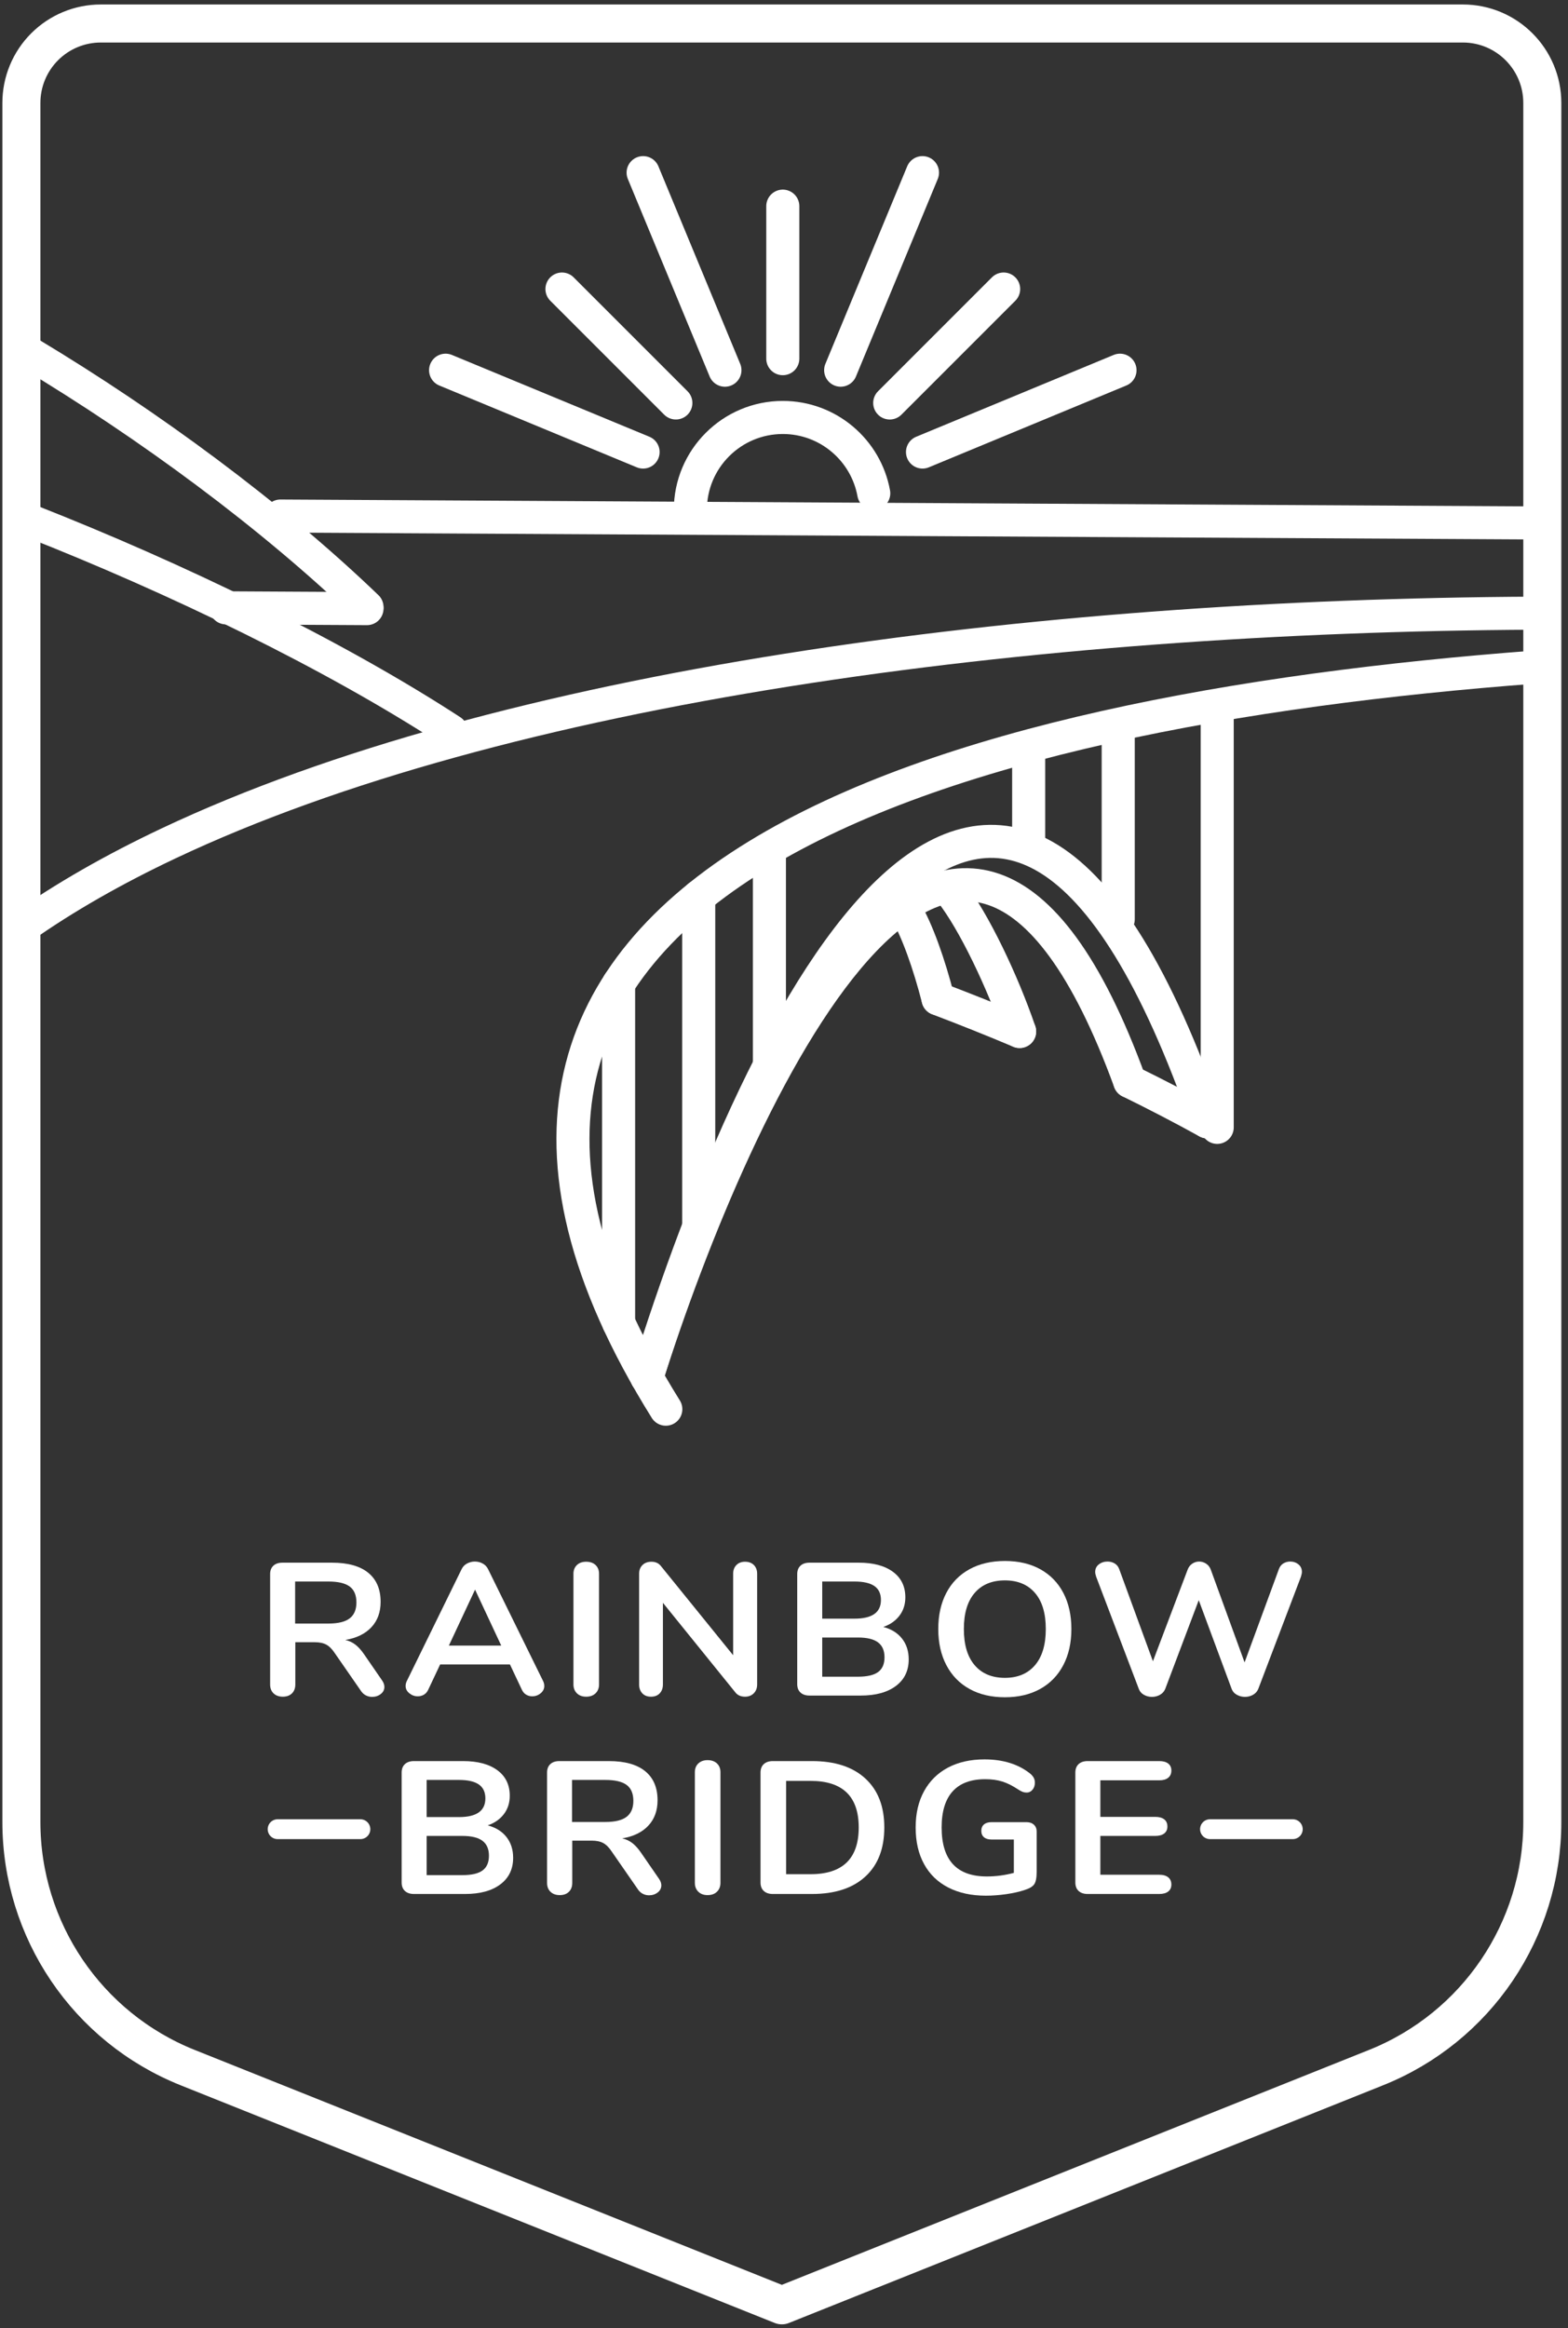 <?xml version="1.0" encoding="UTF-8" standalone="no"?><!DOCTYPE svg PUBLIC "-//W3C//DTD SVG 1.1//EN" "http://www.w3.org/Graphics/SVG/1.1/DTD/svg11.dtd"><svg width="100%" height="100%" viewBox="0 0 741 1100" version="1.1" xmlns="http://www.w3.org/2000/svg" xmlns:xlink="http://www.w3.org/1999/xlink" xml:space="preserve" xmlns:serif="http://www.serif.com/" style="fill-rule:evenodd;clip-rule:evenodd;stroke-linecap:round;stroke-linejoin:round;stroke-miterlimit:1.5;"><rect x="0" y="0" width="741" height="1100" fill="#333333" stroke="none"/><g id="icon-20mile"><g><path d="M369.482,1089.23c0,-0 -175.04,-70.017 -280.799,-112.32c-47.457,-18.983 -78.576,-64.946 -78.576,-116.06l0,-812.222c0,-9.952 3.954,-19.496 10.991,-26.533c7.037,-7.037 16.581,-10.99 26.533,-10.99c123.981,-0 519.633,-0 643.667,-0c20.743,-0 37.559,16.815 37.559,37.559c0,137.591 0,616.233 0,812.186c0,51.114 -31.119,97.077 -78.576,116.06c-105.758,42.303 -280.799,112.32 -280.799,112.32" style="fill:none;stroke:#fff;stroke-width:17.97px;"/><path d="M725.202,315.21c-276.405,20.815 -566.842,100.04 -410.553,350.61" style="fill:none;stroke:#fff;stroke-width:15.62px;"/><path d="M725.202,289.722c-238.622,1.137 -487.843,34.229 -645.607,108.794c-25.746,12.168 -49.057,25.441 -69.488,39.86" style="fill:none;stroke:#fff;stroke-width:15.62px;"/><path d="M443.294,471.924c13.061,4.966 25.929,10.113 38.551,15.431" style="fill:none;stroke:#fff;stroke-width:15.63px;"/><path d="M533.893,510.989c12.604,6.175 24.844,12.534 36.654,19.066" style="fill:none;stroke:#fff;stroke-width:15.63px;"/><path d="M305.694,650.797c54.533,-176.364 167.664,-401.031 264.853,-120.742" style="fill:none;stroke:#fff;stroke-width:15.62px;"/><path d="M305.694,650.797c41.364,-130.628 146.624,-363.148 228.199,-139.808" style="fill:none;stroke:#fff;stroke-width:15.62px;"/><path d="M528.447,434.367l0,-90.462" style="fill:none;stroke:#fff;stroke-width:15.63px;"/><path d="M486.124,398.082l0,-44.087" style="fill:none;stroke:#fff;stroke-width:15.63px;"/><path d="M575.225,476.781l0,-140.711" style="fill:none;stroke:#fff;stroke-width:9.38px;"/><path d="M575.225,532.664l0,-196.594" style="fill:none;stroke:#fff;stroke-width:15.62px;"/><path d="M363.61,508.407l-0,-105.523" style="fill:none;stroke:#fff;stroke-width:15.62px;"/><path d="M330.197,580.505l-0,-156.879" style="fill:none;stroke:#fff;stroke-width:15.63px;"/><path d="M292.329,624.917l-0,-160.13" style="fill:none;stroke:#fff;stroke-width:15.63px;"/><path d="M443.294,471.916c-4.212,-16.489 -9.841,-32.338 -15.334,-41.629" style="fill:none;stroke:#fff;stroke-width:15.62px;"/><path d="M481.847,487.355c-7.855,-23.075 -21.591,-52.122 -32.621,-66.091" style="fill:none;stroke:#fff;stroke-width:15.62px;"/><path d="M412.912,233.073c-3.705,-20.366 -21.551,-35.828 -42.979,-35.828c-24.111,-0 -43.685,19.574 -43.685,43.685" style="fill:none;stroke:#fff;stroke-width:15.63px;"/><path d="M369.933,169.463l-0,-72.058" style="fill:none;stroke:#fff;stroke-width:15.63px;"/><path d="M319.398,190.395l-53.828,-53.828" style="fill:none;stroke:#fff;stroke-width:15.62px;"/><path d="M303.906,213.581l-93.326,-38.658" style="fill:none;stroke:#fff;stroke-width:15.63px;"/><path d="M397.282,174.903l38.657,-93.327" style="fill:none;stroke:#fff;stroke-width:15.63px;"/><path d="M420.467,190.395l53.829,-53.828" style="fill:none;stroke:#fff;stroke-width:15.63px;"/><path d="M342.584,174.903l-38.657,-93.327" style="fill:none;stroke:#fff;stroke-width:15.63px;"/><path d="M435.959,213.581l93.327,-38.658" style="fill:none;stroke:#fff;stroke-width:15.63px;"/><path d="M106.769,287.197l66.656,0.365" style="fill:none;stroke:#fff;stroke-width:15.63px;"/><path d="M14.226,246.065c68.57,26.962 142.852,62.799 199.025,99.35" style="fill:none;stroke:#fff;stroke-width:15.63px;"/><path d="M14.226,167.109c55.862,33.562 114.009,76.25 159.199,119.724" style="fill:none;stroke:#fff;stroke-width:15.63px;"/><path d="M132.505,243.82l596.352,3.271" style="fill:none;stroke:#fff;stroke-width:15.62px;"/></g><g><path d="M180.529,793.912c0.75,1.069 1.125,2.108 1.125,3.117c0,1.366 -0.578,2.494 -1.734,3.385c-1.156,0.89 -2.516,1.336 -4.078,1.336c-1,-0 -1.953,-0.223 -2.86,-0.668c-0.906,-0.446 -1.672,-1.114 -2.297,-2.004l-12.468,-17.991c-1.25,-1.9 -2.578,-3.236 -3.985,-4.008c-1.406,-0.772 -3.234,-1.157 -5.484,-1.157l-9.188,-0l0,19.95c0,1.781 -0.531,3.191 -1.593,4.23c-1.063,1.039 -2.5,1.559 -4.313,1.559c-1.812,-0 -3.265,-0.52 -4.359,-1.559c-1.094,-1.039 -1.641,-2.449 -1.641,-4.23l0,-52.102c0,-1.722 0.516,-3.058 1.547,-4.008c1.031,-0.95 2.453,-1.425 4.266,-1.425l23.437,0c7.5,0 13.203,1.588 17.11,4.765c3.906,3.177 5.859,7.763 5.859,13.76c-0,4.869 -1.453,8.862 -4.359,11.979c-2.907,3.117 -7.016,5.121 -12.329,6.012c1.813,0.415 3.407,1.158 4.782,2.226c1.375,1.069 2.718,2.553 4.031,4.453l8.531,12.38Zm-25.312,-26.808c4.562,0 7.906,-0.816 10.031,-2.449c2.125,-1.633 3.187,-4.141 3.187,-7.526c0,-3.443 -1.062,-5.952 -3.187,-7.525c-2.125,-1.574 -5.469,-2.361 -10.031,-2.361l-15.75,0l-0,19.861l15.75,0Z" style="fill:#fff;fill-rule:nonzero;"/><path d="M256.654,794.268c0.375,0.772 0.563,1.544 0.563,2.316c-0,1.366 -0.578,2.523 -1.735,3.473c-1.156,0.95 -2.484,1.425 -3.984,1.425c-1,0 -1.938,-0.252 -2.813,-0.757c-0.875,-0.504 -1.562,-1.291 -2.062,-2.36l-5.625,-11.934l-33,-0l-5.625,11.934c-0.5,1.069 -1.188,1.856 -2.063,2.36c-0.875,0.505 -1.843,0.757 -2.906,0.757c-1.437,0 -2.75,-0.475 -3.937,-1.425c-1.188,-0.95 -1.782,-2.107 -1.782,-3.473c0,-0.772 0.188,-1.544 0.563,-2.316l25.875,-52.814c0.562,-1.187 1.422,-2.093 2.578,-2.716c1.156,-0.623 2.391,-0.935 3.703,-0.935c1.313,-0 2.547,0.312 3.703,0.935c1.157,0.623 2.016,1.529 2.578,2.716l25.969,52.814Zm-44.531,-16.743l24.75,-0l-12.375,-26.452l-12.375,26.452Z" style="fill:#fff;fill-rule:nonzero;"/><path d="M276.998,801.661c-1.813,-0 -3.266,-0.535 -4.359,-1.604c-1.094,-1.068 -1.641,-2.464 -1.641,-4.185l-0,-52.28c-0,-1.722 0.547,-3.102 1.641,-4.142c1.093,-1.039 2.546,-1.558 4.359,-1.558c1.875,-0 3.359,0.519 4.453,1.558c1.094,1.04 1.641,2.42 1.641,4.142l-0,52.28c-0,1.721 -0.547,3.117 -1.641,4.185c-1.094,1.069 -2.578,1.604 -4.453,1.604Z" style="fill:#fff;fill-rule:nonzero;"/><path d="M352.092,737.892c1.75,-0 3.14,0.519 4.172,1.558c1.031,1.04 1.546,2.42 1.546,4.142l0,52.28c0,1.721 -0.531,3.117 -1.593,4.185c-1.063,1.069 -2.438,1.604 -4.125,1.604c-2,-0 -3.532,-0.683 -4.594,-2.049l-34.219,-42.305l0,38.565c0,1.721 -0.5,3.117 -1.5,4.185c-1,1.069 -2.375,1.604 -4.125,1.604c-1.75,-0 -3.125,-0.535 -4.125,-1.604c-1,-1.068 -1.5,-2.464 -1.5,-4.185l0,-52.28c0,-1.722 0.531,-3.102 1.594,-4.142c1.062,-1.039 2.469,-1.558 4.219,-1.558c1.937,-0 3.437,0.683 4.5,2.048l34.125,42.127l-0,-38.475c-0,-1.722 0.515,-3.102 1.547,-4.142c1.031,-1.039 2.39,-1.558 4.078,-1.558Z" style="fill:#fff;fill-rule:nonzero;"/><path d="M417.435,768.707c3.813,1.01 6.766,2.85 8.86,5.522c2.094,2.672 3.14,5.938 3.14,9.797c0,5.344 -2.015,9.53 -6.046,12.558c-4.032,3.028 -9.579,4.542 -16.641,4.542l-24.188,0c-1.812,0 -3.234,-0.475 -4.265,-1.425c-1.031,-0.95 -1.547,-2.286 -1.547,-4.008l-0,-51.923c-0,-1.722 0.516,-3.058 1.547,-4.008c1.031,-0.95 2.453,-1.425 4.265,-1.425l23.25,0c6.875,0 12.266,1.44 16.172,4.32c3.907,2.879 5.86,6.902 5.86,12.068c-0,3.325 -0.922,6.204 -2.766,8.639c-1.844,2.434 -4.391,4.215 -7.641,5.343Zm-28.875,-3.918l15.282,-0c8.312,-0 12.468,-2.939 12.468,-8.817c0,-2.969 -1.031,-5.166 -3.093,-6.591c-2.063,-1.425 -5.188,-2.138 -9.375,-2.138l-15.282,0l0,17.546Zm16.875,27.431c4.375,-0 7.563,-0.742 9.563,-2.227c2,-1.484 3,-3.8 3,-6.946c-0,-3.147 -1.016,-5.493 -3.047,-7.036c-2.031,-1.544 -5.203,-2.316 -9.516,-2.316l-16.875,-0l0,18.525l16.875,-0Z" style="fill:#fff;fill-rule:nonzero;"/><path d="M474.904,801.928c-6.437,-0 -12.015,-1.306 -16.734,-3.919c-4.719,-2.612 -8.36,-6.353 -10.922,-11.222c-2.563,-4.869 -3.844,-10.569 -3.844,-17.1c0,-6.531 1.266,-12.216 3.797,-17.055c2.531,-4.839 6.172,-8.565 10.922,-11.178c4.75,-2.612 10.344,-3.918 16.781,-3.918c6.438,-0 12.016,1.306 16.735,3.918c4.718,2.613 8.343,6.339 10.875,11.178c2.531,4.839 3.796,10.524 3.796,17.055c0,6.531 -1.281,12.231 -3.843,17.1c-2.563,4.869 -6.203,8.61 -10.922,11.222c-4.719,2.613 -10.266,3.919 -16.641,3.919Zm0,-9.174c6.063,0 10.797,-1.989 14.203,-5.967c3.407,-3.978 5.11,-9.678 5.11,-17.1c-0,-7.422 -1.703,-13.107 -5.11,-17.055c-3.406,-3.949 -8.14,-5.923 -14.203,-5.923c-6.125,0 -10.89,1.974 -14.297,5.923c-3.406,3.948 -5.109,9.633 -5.109,17.055c-0,7.422 1.703,13.122 5.109,17.1c3.407,3.978 8.172,5.967 14.297,5.967Z" style="fill:#fff;fill-rule:nonzero;"/><path d="M604.373,741.365c0.437,-1.187 1.141,-2.078 2.109,-2.672c0.969,-0.593 2.047,-0.89 3.235,-0.89c1.5,-0 2.797,0.445 3.89,1.336c1.094,0.89 1.641,2.078 1.641,3.562c-0,0.535 -0.156,1.306 -0.469,2.316l-20.156,52.992c-0.5,1.188 -1.328,2.108 -2.484,2.761c-1.157,0.653 -2.422,0.98 -3.797,0.98c-1.375,-0 -2.657,-0.327 -3.844,-0.98c-1.188,-0.653 -2,-1.573 -2.438,-2.761l-15.562,-41.948l-15.844,41.948c-0.5,1.188 -1.328,2.108 -2.484,2.761c-1.156,0.653 -2.422,0.98 -3.797,0.98c-1.375,-0 -2.641,-0.327 -3.797,-0.98c-1.156,-0.653 -1.953,-1.573 -2.391,-2.761l-20.156,-52.992c-0.312,-0.891 -0.469,-1.663 -0.469,-2.316c0,-1.484 0.579,-2.672 1.735,-3.562c1.156,-0.891 2.515,-1.336 4.078,-1.336c1.25,-0 2.375,0.297 3.375,0.89c1,0.594 1.719,1.485 2.156,2.672l15.938,43.552l16.406,-43.285c0.437,-1.187 1.156,-2.122 2.156,-2.805c1,-0.683 2.094,-1.024 3.281,-1.024c1.188,-0 2.297,0.341 3.329,1.024c1.031,0.683 1.765,1.648 2.203,2.895l15.937,43.729l16.219,-44.086Z" style="fill:#fff;fill-rule:nonzero;"/><path d="M230.498,862.457c3.812,1.01 6.766,2.85 8.859,5.522c2.094,2.672 3.141,5.938 3.141,9.797c-0,5.344 -2.016,9.53 -6.047,12.558c-4.031,3.028 -9.578,4.542 -16.641,4.542l-24.187,0c-1.813,0 -3.234,-0.475 -4.266,-1.425c-1.031,-0.95 -1.547,-2.286 -1.547,-4.008l0,-51.923c0,-1.722 0.516,-3.058 1.547,-4.008c1.032,-0.95 2.453,-1.425 4.266,-1.425l23.25,0c6.875,0 12.266,1.44 16.172,4.32c3.906,2.879 5.859,6.902 5.859,12.068c0,3.325 -0.922,6.204 -2.765,8.639c-1.844,2.434 -4.391,4.215 -7.641,5.343Zm-28.875,-3.918l15.281,-0c8.313,-0 12.469,-2.939 12.469,-8.817c-0,-2.969 -1.031,-5.166 -3.094,-6.591c-2.062,-1.425 -5.187,-2.138 -9.375,-2.138l-15.281,0l-0,17.546Zm16.875,27.431c4.375,-0 7.562,-0.742 9.562,-2.227c2,-1.484 3,-3.8 3,-6.946c0,-3.147 -1.015,-5.493 -3.046,-7.036c-2.032,-1.544 -5.204,-2.316 -9.516,-2.316l-16.875,-0l-0,18.525l16.875,-0Z" style="fill:#fff;fill-rule:nonzero;"/><path d="M311.404,887.662c0.75,1.069 1.125,2.108 1.125,3.117c0,1.366 -0.578,2.494 -1.734,3.385c-1.156,0.89 -2.516,1.336 -4.078,1.336c-1,-0 -1.953,-0.223 -2.86,-0.668c-0.906,-0.446 -1.672,-1.114 -2.297,-2.004l-12.468,-17.991c-1.25,-1.9 -2.578,-3.236 -3.985,-4.008c-1.406,-0.772 -3.234,-1.157 -5.484,-1.157l-9.188,-0l0,19.95c0,1.781 -0.531,3.191 -1.593,4.23c-1.063,1.039 -2.5,1.559 -4.313,1.559c-1.812,-0 -3.265,-0.52 -4.359,-1.559c-1.094,-1.039 -1.641,-2.449 -1.641,-4.23l0,-52.102c0,-1.722 0.516,-3.058 1.547,-4.008c1.031,-0.95 2.453,-1.425 4.266,-1.425l23.437,0c7.5,0 13.203,1.588 17.11,4.765c3.906,3.177 5.859,7.763 5.859,13.76c-0,4.869 -1.453,8.862 -4.359,11.979c-2.907,3.117 -7.016,5.121 -12.329,6.012c1.813,0.415 3.407,1.158 4.782,2.226c1.375,1.069 2.718,2.553 4.031,4.453l8.531,12.38Zm-25.312,-26.808c4.562,0 7.906,-0.816 10.031,-2.449c2.125,-1.633 3.187,-4.141 3.187,-7.526c0,-3.443 -1.062,-5.952 -3.187,-7.525c-2.125,-1.574 -5.469,-2.361 -10.031,-2.361l-15.75,0l-0,19.861l15.75,0Z" style="fill:#fff;fill-rule:nonzero;"/><path d="M334.373,895.411c-1.813,-0 -3.266,-0.535 -4.359,-1.604c-1.094,-1.068 -1.641,-2.464 -1.641,-4.185l-0,-52.28c-0,-1.722 0.547,-3.102 1.641,-4.142c1.093,-1.039 2.546,-1.558 4.359,-1.558c1.875,-0 3.359,0.519 4.453,1.558c1.094,1.04 1.641,2.42 1.641,4.142l-0,52.28c-0,1.721 -0.547,3.117 -1.641,4.185c-1.094,1.069 -2.578,1.604 -4.453,1.604Z" style="fill:#fff;fill-rule:nonzero;"/><path d="M365.217,894.876c-1.813,0 -3.235,-0.475 -4.266,-1.425c-1.031,-0.95 -1.547,-2.286 -1.547,-4.008l0,-51.923c0,-1.722 0.516,-3.058 1.547,-4.008c1.031,-0.95 2.453,-1.425 4.266,-1.425l18.562,0c10.813,0 19.203,2.746 25.172,8.238c5.969,5.493 8.953,13.197 8.953,23.112c0,9.975 -2.984,17.709 -8.953,23.201c-5.969,5.492 -14.359,8.238 -25.172,8.238l-18.562,0Zm17.812,-9.351c15.188,-0 22.781,-7.363 22.781,-22.088c0,-14.665 -7.593,-21.998 -22.781,-21.998l-11.531,-0l-0,44.086l11.531,-0Z" style="fill:#fff;fill-rule:nonzero;"/><path d="M485.123,860.943c1.437,0 2.594,0.401 3.469,1.203c0.875,0.801 1.312,1.855 1.312,3.161l0,19.149c0,2.731 -0.375,4.661 -1.125,5.789c-0.75,1.128 -2.281,2.048 -4.594,2.761c-2.5,0.831 -5.406,1.484 -8.718,1.959c-3.313,0.475 -6.5,0.713 -9.563,0.713c-6.812,-0 -12.719,-1.277 -17.719,-3.83c-5,-2.553 -8.828,-6.249 -11.484,-11.088c-2.656,-4.839 -3.984,-10.613 -3.984,-17.323c-0,-6.59 1.328,-12.305 3.984,-17.144c2.656,-4.839 6.422,-8.55 11.297,-11.133c4.875,-2.583 10.625,-3.874 17.25,-3.874c8.812,-0 16.031,2.256 21.656,6.768c0.75,0.653 1.297,1.307 1.641,1.96c0.344,0.653 0.515,1.425 0.515,2.315c0,1.307 -0.375,2.405 -1.125,3.296c-0.75,0.89 -1.656,1.336 -2.718,1.336c-0.688,-0 -1.313,-0.104 -1.875,-0.312c-0.563,-0.208 -1.219,-0.549 -1.969,-1.024c-2.75,-1.841 -5.313,-3.132 -7.688,-3.875c-2.375,-0.742 -5.062,-1.113 -8.062,-1.113c-6.813,0 -11.953,1.915 -15.422,5.745c-3.469,3.829 -5.203,9.515 -5.203,17.055c-0,15.438 7.125,23.156 21.375,23.156c4.25,0 8.5,-0.564 12.75,-1.692l-0,-15.764l-10.594,0c-1.5,0 -2.672,-0.356 -3.515,-1.069c-0.844,-0.712 -1.266,-1.721 -1.266,-3.028c-0,-1.306 0.422,-2.315 1.266,-3.028c0.843,-0.712 2.015,-1.069 3.515,-1.069l16.594,0Z" style="fill:#fff;fill-rule:nonzero;"/><path d="M513.998,894.876c-1.813,0 -3.234,-0.475 -4.266,-1.425c-1.031,-0.95 -1.547,-2.286 -1.547,-4.008l0,-51.923c0,-1.722 0.516,-3.058 1.547,-4.008c1.032,-0.95 2.453,-1.425 4.266,-1.425l33.844,0c1.812,0 3.218,0.386 4.218,1.158c1,0.772 1.5,1.87 1.5,3.295c0,1.485 -0.5,2.628 -1.5,3.429c-1,0.802 -2.406,1.203 -4.218,1.203l-27.844,-0l-0,17.278l25.969,-0c1.812,-0 3.218,0.386 4.218,1.157c1,0.772 1.5,1.9 1.5,3.385c0,1.425 -0.5,2.523 -1.5,3.295c-1,0.772 -2.406,1.158 -4.218,1.158l-25.969,-0l-0,18.347l27.844,-0c1.812,-0 3.218,0.401 4.218,1.202c1,0.802 1.5,1.945 1.5,3.429c0,1.425 -0.5,2.524 -1.5,3.295c-1,0.772 -2.406,1.158 -4.218,1.158l-33.844,0Z" style="fill:#fff;fill-rule:nonzero;"/></g><path d="M131.196,864.258l39.116,-0" style="fill:none;stroke:#fff;stroke-width:9.38px;"/><path d="M571.821,864.258l39.116,-0" style="fill:none;stroke:#fff;stroke-width:9.38px;"/></g></svg>